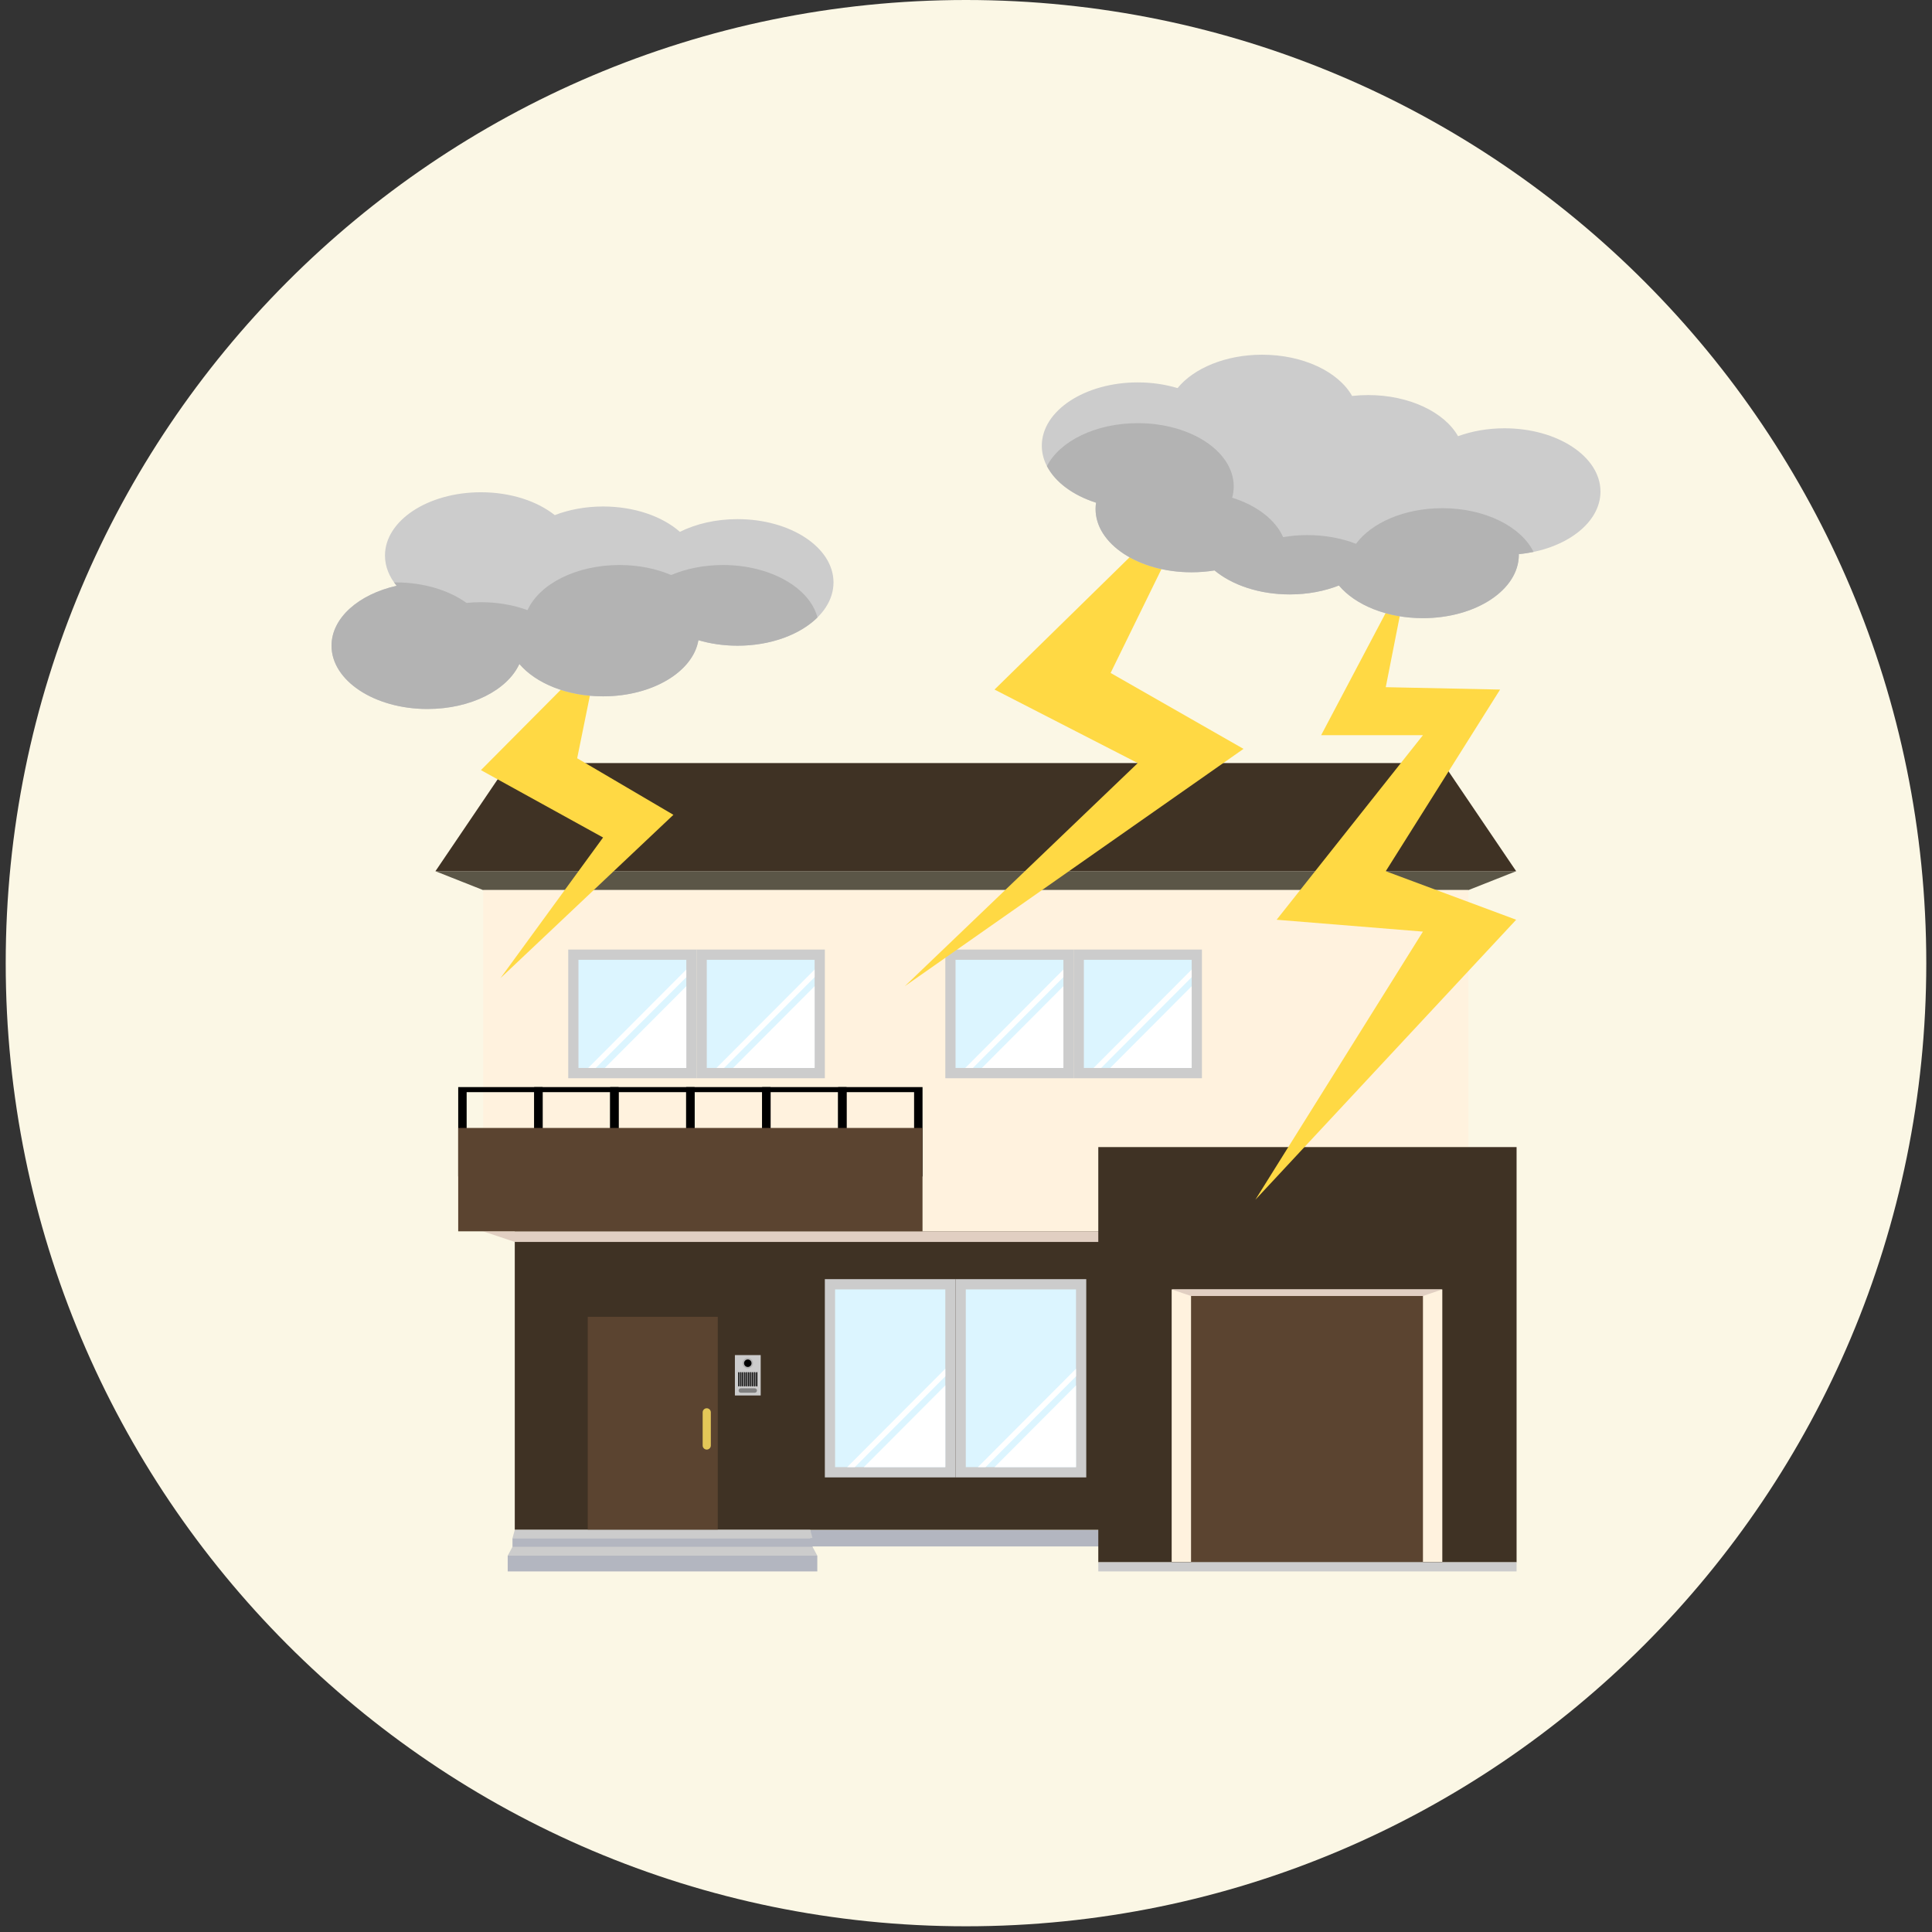 <svg width="338" height="338" xmlns="http://www.w3.org/2000/svg" xmlns:xlink="http://www.w3.org/1999/xlink" overflow="hidden"><rect width="100%" height="100%" fill="#333333" stroke="none"/><defs><clipPath id="clip0"><rect x="450" y="23" width="338" height="338"/></clipPath><clipPath id="clip1"><rect x="508" y="85" width="222" height="213"/></clipPath><clipPath id="clip2"><rect x="508" y="85" width="222" height="213"/></clipPath></defs><g clip-path="url(#clip0)" transform="translate(-450 -23)"><path d="M451 191.5C451 98.44 526.216 23 619 23 711.784 23 787 98.44 787 191.5 787 284.56 711.784 360 619 360 526.216 360 451 284.56 451 191.5Z" fill="#FBF7E5" fill-rule="evenodd"/><g clip-path="url(#clip1)"><g clip-path="url(#clip2)"><path d="M83.75 205.028 136.299 205.028 136.299 207.865 83.75 207.865Z" fill="#B3B6C0" transform="matrix(1 0 0 1.003 508 85.057)"/><path d="M32.059 142.619 204.438 142.619 204.438 204.97 32.059 204.97Z" fill="#3F3224" transform="matrix(1 0 0 1.003 508 85.057)"/><path d="M193.369 154.75 32.059 154.75 26.523 152.904 198.904 152.904Z" fill="#E1CFC2" transform="matrix(1 0 0 1.003 508 85.057)"/><path d="M198.904 93.381 26.523 93.381 18.178 90.089 207.25 90.089Z" fill="#5B5647" transform="matrix(1 0 0 1.003 508 85.057)"/><path d="M26.523 93.381 198.902 93.381 198.902 152.901 26.523 152.901Z" fill="#FFF2DE" transform="matrix(1 0 0 1.003 508 85.057)"/><path d="M207.25 90.089 18.178 90.089 30.988 71.229 194.439 71.229Z" fill="#3F3224" transform="matrix(1 0 0 1.003 508 85.057)"/><path d="M41.411 103.752 63.858 103.752 63.858 126.199 41.411 126.199Z" fill="#CCCCCC" transform="matrix(1 0 0 1.003 508 85.057)"/><path d="M43.202 105.543 62.067 105.543 62.067 124.408 43.202 124.408Z" fill="#DCF5FF" transform="matrix(1 0 0 1.003 508 85.057)"/><path d="M63.858 103.752 86.305 103.752 86.305 126.199 63.858 126.199Z" fill="#CCCCCC" transform="matrix(1 0 0 1.003 508 85.057)"/><path d="M65.649 105.543 84.514 105.543 84.514 124.408 65.649 124.408Z" fill="#DCF5FF" transform="matrix(1 0 0 1.003 508 85.057)"/><path d="M86.305 161.244 109.172 161.244 109.172 195.825 86.305 195.825Z" fill="#CCCCCC" transform="matrix(1 0 0 1.003 508 85.057)"/><path d="M88.096 163.035 107.381 163.035 107.381 194.034 88.096 194.034Z" fill="#DCF5FF" transform="matrix(1 0 0 1.003 508 85.057)"/><path d="M109.172 161.244 132.038 161.244 132.038 195.825 109.172 195.825Z" fill="#CCCCCC" transform="matrix(1 0 0 1.003 508 85.057)"/><path d="M110.963 163.035 130.247 163.035 130.247 194.034 110.963 194.034Z" fill="#DCF5FF" transform="matrix(1 0 0 1.003 508 85.057)"/><path d="M107.381 103.752 129.828 103.752 129.828 126.199 107.381 126.199Z" fill="#CCCCCC" transform="matrix(1 0 0 1.003 508 85.057)"/><path d="M109.172 105.543 128.037 105.543 128.037 124.408 109.172 124.408Z" fill="#DCF5FF" transform="matrix(1 0 0 1.003 508 85.057)"/><path d="M129.828 103.752 152.275 103.752 152.275 126.199 129.828 126.199Z" fill="#CCCCCC" transform="matrix(1 0 0 1.003 508 85.057)"/><path d="M131.619 105.543 150.484 105.543 150.484 124.408 131.619 124.408Z" fill="#DCF5FF" transform="matrix(1 0 0 1.003 508 85.057)"/><path d="M44.825 167.814 67.573 167.814 67.573 204.97 44.825 204.97Z" fill="#5B4430" transform="matrix(1 0 0 1.003 508 85.057)"/><path d="M64.929 190.256C64.929 190.65 65.249 190.971 65.644 190.971L65.644 190.971C66.038 190.971 66.359 190.65 66.359 190.256L66.359 184.48C66.359 184.085 66.038 183.765 65.644 183.765L65.644 183.765C65.249 183.765 64.929 184.085 64.929 184.48L64.929 190.256Z" fill="#E3C758" transform="matrix(1 0 0 1.003 508 85.057)"/><path d="M150.481 110.151 136.225 124.408 150.481 124.408Z" fill="#FFFFFF" transform="matrix(1 0 0 1.003 508 85.057)"/><path d="M150.481 107.243 133.316 124.408 134.646 124.408 150.481 108.573Z" fill="#FFFFFF" transform="matrix(1 0 0 1.003 508 85.057)"/><path d="M134.144 138.209 207.324 138.209 207.324 210.63 134.144 210.63Z" fill="#3F3224" transform="matrix(1 0 0 1.003 508 85.057)"/><path d="M134.144 210.63 207.324 210.63 207.324 212.223 134.144 212.223Z" fill="#CCCCCC" transform="matrix(1 0 0 1.003 508 85.057)"/><path d="M146.982 163.035 194.329 163.035 194.329 210.55 146.982 210.55Z" fill="#FFF2DE" transform="matrix(1 0 0 1.003 508 85.057)"/><path d="M150.371 164.183 190.943 164.183 190.943 210.55 150.371 210.55Z" fill="#5B4430" transform="matrix(1 0 0 1.003 508 85.057)"/><path d="M70.57 174.49 75.082 174.49 75.082 181.533 70.57 181.533Z" fill="#CCCCCC" transform="matrix(1 0 0 1.003 508 85.057)"/><path d="M73.741 175.908C73.741 176.413 73.329 176.825 72.824 176.825 72.319 176.825 71.908 176.413 71.908 175.908 71.908 175.403 72.319 174.992 72.824 174.992 73.332 174.992 73.741 175.401 73.741 175.908Z" fill="#B3B3B3" transform="matrix(1 0 0 1.003 508 85.057)"/><path d="M73.476 175.908C73.476 176.267 73.183 176.56 72.824 176.56 72.466 176.56 72.173 176.267 72.173 175.908 72.173 175.55 72.466 175.257 72.824 175.257 73.183 175.257 73.476 175.547 73.476 175.908Z" transform="matrix(1 0 0 1.003 508 85.057)"/><path d="M71.365 179.863C71.365 179.921 71.318 179.971 71.257 179.971L71.257 179.971C71.199 179.971 71.152 179.924 71.152 179.863L71.152 177.553C71.152 177.495 71.199 177.448 71.257 177.448L71.257 177.448C71.315 177.448 71.365 177.495 71.365 177.553L71.365 179.863Z" transform="matrix(1 0 0 1.003 508 85.057)"/><path d="M71.712 179.863C71.712 179.921 71.665 179.971 71.607 179.971L71.607 179.971C71.549 179.971 71.502 179.924 71.502 179.863L71.502 177.553C71.502 177.495 71.549 177.448 71.607 177.448L71.607 177.448C71.665 177.448 71.712 177.495 71.712 177.553L71.712 179.863Z" transform="matrix(1 0 0 1.003 508 85.057)"/><path d="M72.06 179.863C72.06 179.921 72.013 179.971 71.955 179.971L71.955 179.971C71.897 179.971 71.847 179.924 71.847 179.863L71.847 177.553C71.847 177.495 71.894 177.448 71.955 177.448L71.955 177.448C72.013 177.448 72.06 177.495 72.06 177.553L72.06 179.863Z" transform="matrix(1 0 0 1.003 508 85.057)"/><path d="M72.41 179.863C72.41 179.921 72.364 179.971 72.306 179.971L72.306 179.971C72.248 179.971 72.201 179.924 72.201 179.863L72.201 177.553C72.201 177.495 72.248 177.448 72.306 177.448L72.306 177.448C72.364 177.448 72.41 177.495 72.41 177.553L72.41 179.863Z" transform="matrix(1 0 0 1.003 508 85.057)"/><path d="M72.758 179.863C72.758 179.921 72.711 179.971 72.653 179.971L72.653 179.971C72.595 179.971 72.546 179.924 72.546 179.863L72.546 177.553C72.546 177.495 72.593 177.448 72.653 177.448L72.653 177.448C72.711 177.448 72.758 177.495 72.758 177.553L72.758 179.863Z" transform="matrix(1 0 0 1.003 508 85.057)"/><path d="M73.106 179.863C73.106 179.921 73.059 179.971 72.998 179.971L72.998 179.971C72.94 179.971 72.891 179.924 72.891 179.863L72.891 177.553C72.891 177.495 72.938 177.448 72.998 177.448L72.998 177.448C73.056 177.448 73.106 177.495 73.106 177.553L73.106 179.863Z" transform="matrix(1 0 0 1.003 508 85.057)"/><path d="M73.454 179.863C73.454 179.921 73.407 179.971 73.349 179.971L73.349 179.971C73.291 179.971 73.241 179.924 73.241 179.863L73.241 177.553C73.241 177.495 73.288 177.448 73.349 177.448L73.349 177.448C73.407 177.448 73.454 177.495 73.454 177.553L73.454 179.863Z" transform="matrix(1 0 0 1.003 508 85.057)"/><path d="M73.801 179.863C73.801 179.921 73.754 179.971 73.694 179.971L73.694 179.971C73.636 179.971 73.589 179.924 73.589 179.863L73.589 177.553C73.589 177.495 73.636 177.448 73.694 177.448L73.694 177.448C73.752 177.448 73.801 177.495 73.801 177.553L73.801 179.863Z" transform="matrix(1 0 0 1.003 508 85.057)"/><path d="M74.149 179.863C74.149 179.921 74.102 179.971 74.041 179.971L74.041 179.971C73.983 179.971 73.936 179.924 73.936 179.863L73.936 177.553C73.936 177.495 73.983 177.448 74.041 177.448L74.041 177.448C74.099 177.448 74.149 177.495 74.149 177.553L74.149 179.863Z" transform="matrix(1 0 0 1.003 508 85.057)"/><path d="M74.499 179.863C74.499 179.921 74.453 179.971 74.392 179.971L74.392 179.971C74.334 179.971 74.287 179.924 74.287 179.863L74.287 177.553C74.287 177.495 74.334 177.448 74.392 177.448L74.392 177.448C74.45 177.448 74.499 177.495 74.499 177.553L74.499 179.863Z" transform="matrix(1 0 0 1.003 508 85.057)"/><path d="M74.43 180.671C74.43 180.884 74.257 181.058 74.044 181.058L71.605 181.058C71.392 181.058 71.218 180.884 71.218 180.671L71.218 180.671C71.218 180.459 71.389 180.285 71.605 180.285L74.044 180.285C74.257 180.285 74.43 180.459 74.43 180.671L74.43 180.671Z" fill="#808080" transform="matrix(1 0 0 1.003 508 85.057)"/><path d="M190.94 164.183 150.371 164.183 146.982 163.035 194.329 163.035Z" fill="#E1CFC2" transform="matrix(1 0 0 1.003 508 85.057)"/><path d="M62.067 110.151 47.811 124.408 62.067 124.408Z" fill="#FFFFFF" transform="matrix(1 0 0 1.003 508 85.057)"/><path d="M62.067 107.243 44.9 124.408 46.232 124.408 62.067 108.573Z" fill="#FFFFFF" transform="matrix(1 0 0 1.003 508 85.057)"/><path d="M107.381 179.777 93.124 194.034 107.381 194.034Z" fill="#FFFFFF" transform="matrix(1 0 0 1.003 508 85.057)"/><path d="M107.381 176.869 90.216 194.034 91.546 194.034 107.381 178.199Z" fill="#FFFFFF" transform="matrix(1 0 0 1.003 508 85.057)"/><path d="M130.247 179.777 115.991 194.034 130.247 194.034Z" fill="#FFFFFF" transform="matrix(1 0 0 1.003 508 85.057)"/><path d="M130.247 176.869 113.082 194.034 114.412 194.034 130.247 178.199Z" fill="#FFFFFF" transform="matrix(1 0 0 1.003 508 85.057)"/><path d="M84.514 110.151 70.255 124.408 84.514 124.408Z" fill="#FFFFFF" transform="matrix(1 0 0 1.003 508 85.057)"/><path d="M84.514 107.243 67.347 124.408 68.677 124.408 84.514 108.573Z" fill="#FFFFFF" transform="matrix(1 0 0 1.003 508 85.057)"/><path d="M128.037 110.151 113.78 124.408 128.037 124.408Z" fill="#FFFFFF" transform="matrix(1 0 0 1.003 508 85.057)"/><path d="M128.037 107.243 110.869 124.408 112.202 124.408 128.037 108.573Z" fill="#FFFFFF" transform="matrix(1 0 0 1.003 508 85.057)"/><path d="M32.059 204.97 83.75 204.97 84.147 206.425 31.659 206.425Z" fill="#CCCCCC" transform="matrix(1 0 0 1.003 508 85.057)"/><path d="M31.659 206.425 84.147 206.425 84.147 208.238 31.659 208.238Z" fill="#B3B6C0" transform="matrix(1 0 0 1.003 508 85.057)"/><path d="M31.659 207.926 84.147 207.926 84.986 209.474 30.823 209.474Z" fill="#CCCCCC" transform="matrix(1 0 0 1.003 508 85.057)"/><path d="M30.823 209.474 84.986 209.474 84.986 212.223 30.823 212.223Z" fill="#B3B6C0" transform="matrix(1 0 0 1.003 508 85.057)"/><path d="M36.932 143.333 22.163 143.333 22.163 127.744 36.93 127.744 36.93 143.333ZM23.639 142.45 35.456 142.45 35.456 128.627 23.639 128.627 23.639 142.45Z" transform="matrix(1 0 0 1.003 508 85.057)"/><path d="M50.226 143.333 35.459 143.333 35.459 127.744 50.226 127.744 50.226 143.333ZM36.932 142.45 48.749 142.45 48.749 128.627 36.932 128.627 36.932 142.45Z" transform="matrix(1 0 0 1.003 508 85.057)"/><path d="M63.516 143.333 48.749 143.333 48.749 127.744 63.516 127.744 63.516 143.333ZM50.226 142.45 62.042 142.45 62.042 128.627 50.226 128.627 50.226 142.45Z" transform="matrix(1 0 0 1.003 508 85.057)"/><path d="M76.809 143.333 62.042 143.333 62.042 127.744 76.809 127.744 76.809 143.333ZM63.516 142.45 75.333 142.45 75.333 128.627 63.516 128.627 63.516 142.45Z" transform="matrix(1 0 0 1.003 508 85.057)"/><path d="M90.103 143.333 75.336 143.333 75.336 127.744 90.103 127.744 90.103 143.333ZM76.809 142.45 88.626 142.45 88.626 128.627 76.809 128.627 76.809 142.45Z" transform="matrix(1 0 0 1.003 508 85.057)"/><path d="M103.396 143.333 88.629 143.333 88.629 127.744 103.396 127.744 103.396 143.333ZM90.103 142.45 101.919 142.45 101.919 128.627 90.103 128.627 90.103 142.45Z" transform="matrix(1 0 0 1.003 508 85.057)"/><path d="M22.163 134.87 103.393 134.87 103.393 152.901 22.163 152.901Z" fill="#5B4430" transform="matrix(1 0 0 1.003 508 85.057)"/><path d="M152.275 22.974 115.991 58.405 141.051 71.229 100.286 110.151 159.549 68.751 136.299 55.508Z" fill="#FFD944" transform="matrix(1 0 0 1.003 508 85.057)"/><path d="M188.525 37.294 173.132 66.364 190.94 66.364 165.344 98.555 190.94 100.625 161.619 147.398 207.25 98.555 184.436 90.089 204.438 58.405 184.436 57.991Z" fill="#FFD944" transform="matrix(1 0 0 1.003 508 85.057)"/><path d="M46.77 51.76 26.139 72.457 47.507 84.211 29.553 108.744 59.81 80.253 42.976 70.388Z" fill="#FFD944" transform="matrix(1 0 0 1.003 508 85.057)"/><path d="M71.033 28.678C67.247 28.678 63.756 29.503 60.947 30.894 57.884 28.209 53.005 26.473 47.507 26.473 44.425 26.473 41.538 27.023 39.055 27.977 35.975 25.541 31.333 23.99 26.139 23.99 16.867 23.99 9.352 28.932 9.352 35.028 9.352 36.941 10.092 38.737 11.392 40.305 4.769 41.781 0 45.901 0 50.755 0 56.852 7.517 61.794 16.787 61.794 24.373 61.794 30.781 58.485 32.862 53.943 35.737 57.31 41.215 59.586 47.507 59.586 56.137 59.586 63.243 55.303 64.187 49.795 66.278 50.41 68.594 50.755 71.033 50.755 80.306 50.755 87.82 45.813 87.82 39.717 87.82 33.621 80.306 28.678 71.033 28.678Z" fill="#CCCCCC" transform="matrix(1 0 0 1.003 508 85.057)"/><path d="M68.478 36.681C65.144 36.681 62.037 37.324 59.426 38.425 56.813 37.322 53.708 36.681 50.375 36.681 42.777 36.681 36.361 40.001 34.291 44.554 31.877 43.672 29.101 43.166 26.142 43.166 25.284 43.166 24.442 43.211 23.62 43.291 20.551 41.094 16.147 39.717 11.254 39.717 11.149 39.717 11.047 39.72 10.945 39.722 11.085 39.918 11.235 40.114 11.392 40.305 4.769 41.781 0 45.901 0 50.755 0 56.852 7.517 61.794 16.787 61.794 24.373 61.794 30.781 58.485 32.862 53.943 35.737 57.31 41.215 59.586 47.507 59.586 56.137 59.586 63.243 55.303 64.187 49.795 66.278 50.41 68.594 50.755 71.033 50.755 76.867 50.755 82.006 48.796 85.014 45.827 83.648 40.633 76.765 36.681 68.478 36.681Z" fill="#B3B3B3" transform="matrix(1 0 0 1.003 508 85.057)"/><path d="M222 23.871C222 17.775 214.483 12.832 205.213 12.832 202.263 12.832 199.492 13.335 197.083 14.212 194.702 10.023 188.559 7.037 181.353 7.037 180.396 7.037 179.46 7.092 178.547 7.194 176.173 2.994 170.022 0 162.808 0 156.406 0 150.842 2.357 148.011 5.823 145.889 5.185 143.535 4.829 141.051 4.829 131.779 4.829 124.264 9.772 124.264 15.868 124.264 20.245 128.136 24.026 133.752 25.811 133.697 26.172 133.669 26.537 133.669 26.907 133.669 33.003 141.186 37.945 150.456 37.945 151.844 37.945 153.191 37.832 154.48 37.625 157.554 40.172 162.303 41.809 167.635 41.809 170.778 41.809 173.72 41.24 176.237 40.249 179.098 43.647 184.604 45.948 190.929 45.948 200.202 45.948 207.716 41.006 207.716 34.91 207.716 34.868 207.713 34.827 207.711 34.788 215.799 33.993 222 29.41 222 23.871Z" fill="#CCCCCC" transform="matrix(1 0 0 1.003 508 85.057)"/><path d="M194.329 26.769C187.692 26.769 181.955 29.302 179.231 32.978 176.739 32.015 173.836 31.46 170.734 31.46 169.266 31.46 167.842 31.584 166.484 31.819 165.135 28.778 161.853 26.277 157.568 24.939 157.742 24.302 157.838 23.647 157.838 22.977 157.838 16.881 150.321 11.938 141.051 11.938 133.669 11.938 127.402 15.073 125.156 19.428 126.61 22.237 129.734 24.536 133.752 25.814 133.697 26.175 133.669 26.54 133.669 26.909 133.669 33.005 141.186 37.948 150.456 37.948 151.844 37.948 153.191 37.835 154.48 37.628 157.554 40.175 162.303 41.811 167.635 41.811 170.778 41.811 173.72 41.243 176.237 40.252 179.098 43.649 184.604 45.951 190.929 45.951 200.202 45.951 207.716 41.008 207.716 34.912 207.716 34.871 207.713 34.83 207.711 34.791 208.596 34.705 209.457 34.57 210.294 34.396 208.105 29.967 201.788 26.769 194.329 26.769Z" fill="#B3B3B3" transform="matrix(1 0 0 1.003 508 85.057)"/></g></g></g></svg>